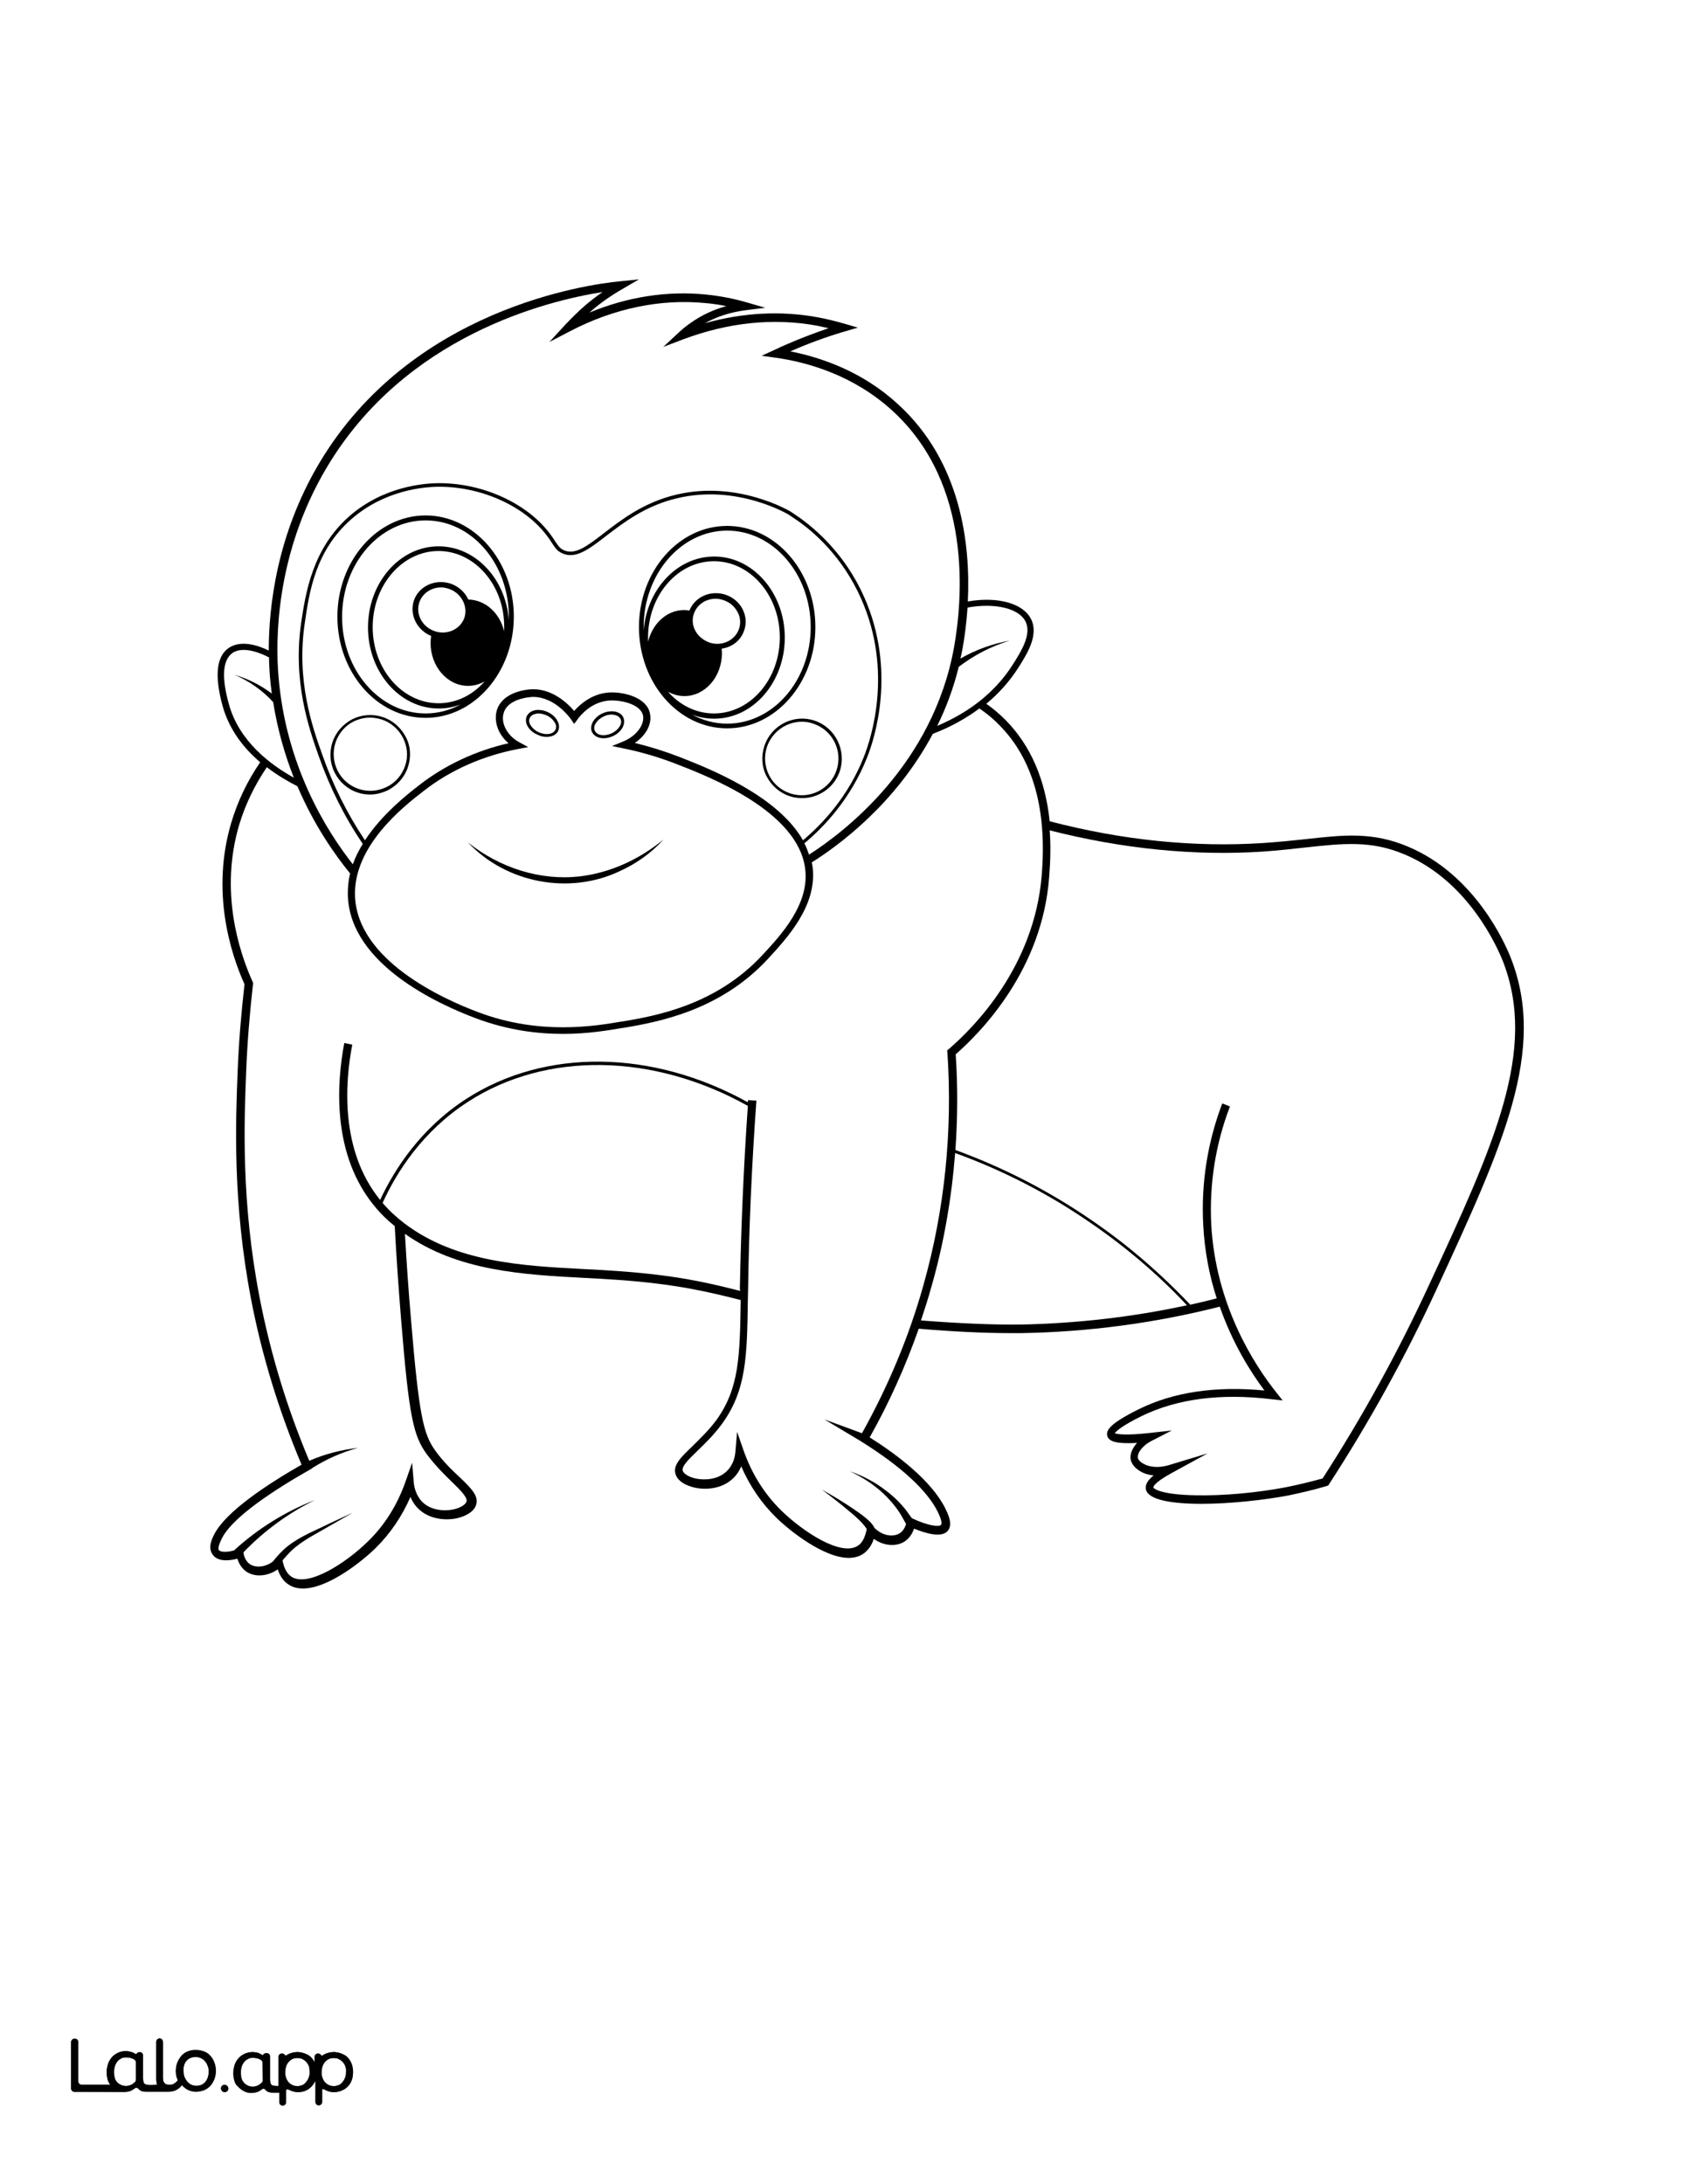 <?xml version="1.0" encoding="utf-8"?>
<!-- Generator: Adobe Illustrator 26.1.0, SVG Export Plug-In . SVG Version: 6.00 Build 0)  -->
<svg version="1.1"  id="Layer_1" data-name="Layer 1" xmlns="http://www.w3.org/2000/svg" xmlns:xlink="http://www.w3.org/1999/xlink" x="0px" y="0px"
	 viewBox="0 0 612 792" style="enable-background:new 0 0 612 792;" xml:space="preserve">
<rect x="0" y="0" width="612" height="792" fill="#808080" stroke="none"/>
<style type="text/css">
	.st0{fill:#FFFFFF;}
	.st1{fill:#010101;}
</style>
<g id="Black">
	<rect x="12.1" y="13" width="591.7" height="769.9"/>
</g>
<g id="Color">
	<path class="st0" d="M128,313.4c0.9-2.6,2.2-5.1,3.6-7.4c-6.7-9.9-12-20.6-16-31.9c-3.6-10.2-9.5-27.2-6.3-48.6
		c1.6-10.5,4-26.4,17.3-38.2c12.4-10.9,27.1-12.1,32.8-12.1l0,0c16.3,0,32.7,7.7,40.8,19.3c0.5,0.7,0.9,1.3,1.2,1.8
		c1.1,1.6,1.6,2.4,2.9,3.1c4.2,2.1,8.6-1.3,14.7-6c6.5-5,14.5-11.2,26.2-14c22.4-5.4,41.4,6,41.6,6.1c1.5,1,3.1,2.1,3.1,2.1
		c5.8,4.1,16.7,13.3,23.6,28.9c11.8,26.6,3.8,51.4,1,58.3c-5.9,14.8-15.4,24.9-22.7,31c0.7,1.3,1.2,2.7,1.7,4.1
		c12.8-8.2,44.9-32.6,52.6-75.2c3-16.9,7-59-22.4-85.8c-14.1-12.9-30.9-17.6-42.4-19.2l-5-0.7l4.6-2.1c1.7-0.8,3.4-1.6,5.1-2.3
		c4.8-2.1,9.7-3.9,14.6-5.6c-1.4-0.3-2.8-0.6-4.2-0.9c-15.8-2.9-32.2-1.2-48.7,5l-7.1,2.7l5.6-5.2c1.3-1.2,2.7-2.4,4.2-3.4
		c3.9-2.8,8.3-4.9,13.1-6.2c-2.5-0.5-5.1-0.9-7.6-1.1c-16.2-1.6-33.1,1.9-48.9,10.1l-7.7,4l5.9-6.4c2.2-2.3,4.5-4.6,6.9-6.7
		c2.1-1.8,4.3-3.5,6.5-5c-20.4,3.2-71.6,15.9-100,63.5c-18.9,31.7-18.6,63.4-17.6,75.5C103.6,277.6,118.4,301.2,128,313.4z"/>
	<path class="st0" d="M159.1,199.8c-13.2,0-23.9,12.4-23.9,27.6s10.7,27.6,23.9,27.6c6.5,0,12.4-3,16.7-7.9c-1.8,1-3.8,1.6-6,1.6
		c-7.5,0-13.6-7-13.6-15.6c0-0.8,0.1-1.7,0.2-2.5c-5.1-2.1-7.9-7.6-6.3-12.7c1.7-5.3,7.7-8.1,13.3-6.3c3,1,5.3,3.2,6.5,5.8
		c6.2,0.1,11.4,4.9,13,11.5c0-0.5,0-1,0-1.6C183,212.2,172.2,199.8,159.1,199.8z"/>
	<path class="st0" d="M347.8,241.8c-1.9,7.8-4.6,14.9-7.8,21.4c12.1-5.1,21.3-12.6,27.4-22.2c2.9-4.6,6.9-10.8,4.7-15.5
		c-2.3-4.9-11.1-7-21.1-5.2c-0.4,5.9-1.1,10.9-1.8,14.8c-0.2,1.3-0.5,2.5-0.8,3.7c5.6-3.2,11.7-5.4,17.9-6.5
		C359.6,234.3,353.3,237.6,347.8,241.8z"/>
	<path class="st0" d="M128.8,325.1c1,23.1,31.7,37.1,44.9,42c22.4,8.4,42.4,4.9,51.9,3.3h0.2c11.8-2,33.7-5.8,50.6-23.9
		c6.9-7.4,17.3-18.6,15.7-31.4c-2.5-20.9-34.7-33.4-46.8-38.1c-6.2-2.4-12.6-4.3-19-5.6l-4.3-0.9l4-1.6c5.2-2.1,7.8-6.4,7.3-9.3
		c-0.7-4.1-7.5-5.8-12.1-5.6c-6.6,0.4-10.7,5.4-11.8,7l-1.1,1.5l-1.1-1.6c-0.2-0.3-5.7-8.2-13.8-8.2c-0.4,0-0.8,0-1.2,0.1
		c-1.4,0.1-8.2,1-9.5,5.8c-1.1,3.7,1.4,8.2,5.6,10.5l3.3,1.8l-3.7,0.7c-12.6,2.4-24.5,7.6-34.2,15.2
		C146.7,292.2,128,306.7,128.8,325.1z M215.1,261.7c0.7-1.2,1.9-2.3,3.4-3s3.1-0.9,4.5-0.7c1.5,0.3,2.6,1,3.1,2.1s0.4,2.5-0.3,3.8
		c-0.7,1.2-1.9,2.3-3.4,3c-1.1,0.5-2.3,0.8-3.4,0.8c-1.9,0-3.5-0.8-4.2-2.2C214.2,264.3,214.4,263,215.1,261.7z M191.5,263.5
		c-0.8-1.3-0.9-2.6-0.4-3.8c0.5-1.1,1.6-1.9,3.1-2.2c1.4-0.2,3,0,4.5,0.7s2.7,1.7,3.4,3c0.8,1.3,0.9,2.6,0.4,3.8
		c-0.7,1.5-2.3,2.2-4.2,2.2c-1.1,0-2.2-0.2-3.3-0.8C193.5,265.8,192.3,264.8,191.5,263.5z M210.2,317.8c11.2-1.3,21.8-6.2,30.5-13.4
		c-4.4,4.9-9.9,8.8-15.9,11.5c-18.3,8.7-41.2,4.3-55-10.4C181.2,314.6,195.8,319.4,210.2,317.8z"/>
	<path class="st0" d="M111.3,747.9c-0.4-0.5-0.8-0.9-1.4-1.2c-0.2-0.1-0.4-0.2-0.6-0.3c-0.4-0.1-0.7-0.2-1.1-0.2
		c-0.8,0-1.5,0.1-2.1,0.3c-0.5,0.2-0.9,0.5-1.3,0.9c-0.8,0.9-1.3,2.1-1.4,3.6c0,0.7,0,1.4,0.2,2s0.5,1.2,0.8,1.7
		c0.4,0.5,0.8,0.9,1.4,1.2c0.5,0.3,1.2,0.5,1.8,0.5c0.6,0.1,1.3-0.1,1.9-0.3s1-0.5,1.4-1s0.8-1,1-1.6c0.3-0.7,0.4-1.4,0.4-2.1
		c0-0.7-0.1-1.3-0.2-2C112,749,111.7,748.4,111.3,747.9z"/>
	<path class="st0" d="M94.8,747c-0.4-0.2-0.7-0.4-1.1-0.5c-0.6-0.2-1.3-0.3-1.9-0.3s-1.3,0.1-1.8,0.4c-0.6,0.3-1,0.6-1.4,1.1
		s-0.7,1.1-0.9,1.7c-0.2,0.7-0.3,1.4-0.3,2.2c0,0.7,0.1,1.5,0.3,2.2c0.2,0.6,0.5,1,0.9,1.5s0.9,0.7,1.4,1c0.6,0.3,1.3,0.4,1.9,0.4
		c0.7,0,1.3-0.2,2-0.5c0.5-0.3,0.9-0.6,1.3-1c0.2-0.2,0.3-0.5,0.3-0.8v-6.3C95.4,747.6,95.2,747.2,94.8,747z"/>
	<path class="st0" d="M346.7,382.3c0.8,11.6,0.7,23.2-0.1,34.7c17.6,6.4,34.2,15,49.6,25.6c12.9,8.8,24.8,19.1,35.6,30.5
		c3.2-0.7,6.4-1.5,9.6-2.3c-2.6-8-4.4-16.9-4.9-26.7c-0.8-14.9,1.5-29.7,6.9-44l2.8,1.1c-5.3,13.8-7.5,28.2-6.8,42.7
		c1.6,29.3,15.5,50.8,23.6,61l2.3,2.9l-3.7-0.4c-18.7-2.3-34.6-0.2-47.5,6.1c-7.3,3.6-9.2,5.5-9.7,6.2c0.8,0.3,3.6,0.9,12.7-0.1
		l8-0.9l-7.2,3.7c-3.6,1.8-5.4,4.6-5.1,6.2c0.1,0.7,0.8,1.5,1.9,2.1c2.4,1.4,5.8,1.6,9.2,0.6l14.2-4.3l-13,7.1
		c-6.8,3.7-6.7,5.2-6.7,5.2c0.1,0.6,3.1,2.7,15.5,2.9c9.9,0.2,22-0.9,32.5-2.9c4.5-0.9,9-2,13.4-3.2c14.4-22.3,27.3-45.7,38.4-69.7
		c23.9-51.5,39.6-85.5,27-117.9c-1.9-4.7-12.3-28.9-35.7-38.7c-12.1-5.1-22.1-4-35.9-2.5c-4.6,0.5-9.8,1.1-15.6,1.5
		c-24.9,1.6-50.8-1-77.2-7.7c0.4,5.3,0.3,11-0.2,17C378.1,351.3,356.5,373.7,346.7,382.3z"/>
	<path class="st0" d="M268.4,467.2c0.4-20.9,1.3-43.2,2.9-66.2c-34.4-19.2-73.2-19.8-101.5-1.5c-16.4,10.6-25.9,25.4-31,36.7
		l0.1,0.1c2.2,2.6,4.7,4.9,7.8,7.3c18.6,14.1,42.5,15.4,65.6,16.6c3.9,0.2,7.9,0.4,11.9,0.7c21,1.5,32.6,4.2,44.3,7.2L268.4,467.2z"
		/>
	<path class="st0" d="M124.5,747.9c-0.4-0.5-0.8-0.9-1.4-1.2c-0.2-0.1-0.4-0.2-0.6-0.3c-0.4-0.1-0.7-0.2-1.1-0.2
		c-0.8,0-1.5,0.1-2.1,0.3c-0.5,0.2-0.9,0.5-1.3,0.9c-0.8,0.9-1.3,2.1-1.4,3.6c0,0.7,0,1.4,0.2,2s0.5,1.2,0.8,1.7
		c0.4,0.5,0.8,0.9,1.4,1.2c0.5,0.3,1.2,0.5,1.8,0.5c0.6,0.1,1.3-0.1,1.9-0.3s1-0.5,1.4-1s0.8-1,1-1.6c0.3-0.7,0.4-1.4,0.4-2.1
		c0.1-0.7,0-1.3-0.2-2C125.2,749,124.9,748.4,124.5,747.9z"/>
	<path class="st0" d="M395.6,443.4c-15.2-10.5-31.7-19-49.1-25.3c-1.3,16.5-4.1,32.9-8.7,48.8c-1.1,4-2.4,8-3.7,11.9
		c14.1,1.1,26.5,1.6,36,1.5c20.3-0.4,40.6-2.7,60.5-7C420.1,462.1,408.3,452.1,395.6,443.4z"/>
	<path class="st0" d="M99.1,254.6c-3.8-4.2-8.6-7.6-14-9.9c4.8,1.4,9.4,3.7,13.5,6.8c-0.3-2.1-0.5-4.3-0.7-6.4
		c-0.1-1.8-0.3-4.1-0.3-6.7c-2.4-1.3-9.3-4.4-13.3-1.6c-3.5,2.5-4,8.7-1.3,18.4c3.7,13.7,15.3,22.2,23.6,26.8
		C103.4,273.9,100.7,264.7,99.1,254.6z"/>
	<path class="st0" d="M67.8,754.8c0.4,0.5,0.9,0.9,1.5,1.2s1.2,0.4,1.9,0.4c0.7,0,1.3-0.1,1.9-0.4c0.6-0.2,1-0.6,1.4-1.1
		s0.7-1.1,0.9-1.7c0.2-0.7,0.3-1.4,0.3-2.1c0-0.7-0.1-1.4-0.4-2c-0.2-0.6-0.5-1.2-1-1.7c-0.4-0.5-0.9-0.9-1.5-1.1
		c-0.6-0.3-1.2-0.4-1.8-0.4c-1.5,0-2.6,0.5-3.4,1.4s-1.2,2.2-1.2,3.8c0,0.7,0.1,1.4,0.3,2.1C67,753.7,67.4,754.3,67.8,754.8z"/>
	<path class="st0" d="M230.3,269.4c5.4,1.3,10.8,3,16,5c10.5,4.1,35.7,13.9,45,30.3c7.1-6,16.4-15.8,22.1-30.3
		c2.7-6.8,10.6-31.2-1-57.3c-6.8-15.4-17.4-24.4-23.2-28.4c0,0-1.6-1.1-3.1-2.1c-0.2-0.1-18.7-11.2-40.6-5.9
		c-11.4,2.7-19.3,8.8-25.7,13.7c-6.2,4.8-11.2,8.6-16.1,6.1c-1.7-0.8-2.3-1.9-3.4-3.5c-0.3-0.5-0.7-1.1-1.2-1.8
		c-7.8-11.2-23.8-18.7-39.7-18.7l0,0c-5.6,0-19.9,1.2-32,11.8c-13,11.4-15.2,26.4-16.8,37.4c-3.2,21,2.7,37.9,6.3,47.9
		c3.8,10.9,9,21.4,15.5,31.1c6.2-9.5,15.3-16.6,19.8-20.1c9.3-7.2,20.4-12.4,32.3-15.1c-3.7-3.1-5.4-7.7-4.3-11.8
		c1.8-6.3,9.5-7.5,11.8-7.7c8-0.8,14,5.1,16.3,7.8c2.1-2.4,6.4-6.3,12.7-6.7c5.5-0.3,13.8,1.9,14.8,7.7
		C236.6,262.6,234.3,266.7,230.3,269.4z M148,278.1c-1.2,3.7-3.8,6.6-7.2,8.4c-2.1,1-4.3,1.6-6.5,1.6c-1.5,0-3-0.2-4.5-0.7
		c-7.6-2.5-11.7-10.7-9.2-18.2c1.2-3.7,3.8-6.6,7.2-8.4c3.4-1.7,7.4-2,11-0.8c3.7,1.2,6.6,3.8,8.4,7.2S149.2,274.4,148,278.1z
		 M154.4,260.3c-17.7,0-32-16.5-32-36.7s14.4-36.7,32-36.7s32,16.5,32,36.7S172,260.3,154.4,260.3z M304.7,279.5L304.7,279.5
		c-2,6.1-7.7,9.9-13.7,9.9c-1.5,0-3-0.2-4.5-0.7c-3.7-1.2-6.6-3.8-8.4-7.2s-2-7.4-0.8-11c2.5-7.6,10.7-11.7,18.2-9.2
		C303,263.8,307.1,272,304.7,279.5z M231.8,227.4c0-20.3,14.4-36.7,32-36.7s32,16.5,32,36.7s-14.4,36.7-32,36.7
		S231.8,247.7,231.8,227.4z"/>
	<path class="st0" d="M42.5,755c0.4,0.5,0.9,0.7,1.4,1c0.6,0.3,1.3,0.4,1.9,0.4c0.7,0,1.3-0.2,2-0.5c0.5-0.3,0.9-0.6,1.3-1
		c0.2-0.2,0.3-0.5,0.3-0.8l0,0v-6.3c0-0.4-0.2-0.8-0.6-1c-0.4-0.2-0.7-0.4-1.1-0.5c-0.6-0.2-1.3-0.3-1.9-0.3c-0.6,0-1.3,0.1-1.8,0.4
		c-0.6,0.3-1,0.6-1.4,1.1s-0.7,1.1-0.9,1.7c-0.2,0.7-0.3,1.4-0.3,2.2c0,0.7,0.1,1.5,0.3,2.2C41.8,754.1,42.1,754.5,42.5,755z"/>
	<path class="st0" d="M84.9,562.2c8.6-7.9,18.6-14.1,29.4-18.3c-9.8,4.8-18.6,11.3-26,19l0,0c0.1,0.9,0.6,3.1,2.4,4.3
		c2,1.3,5.4,1.2,8.3-1c1.6-2,3.3-3.9,5.3-5.5c2.4-1.9,5.1-3.4,7.7-4.7c2.7-1.3,5.4-2.5,8-3.8l8-3.7l-7.7,4.4
		c-2.6,1.5-5.1,2.9-7.7,4.4c-2.5,1.5-4.9,3.1-7,5.1c-1.1,1.1-2.1,2.2-3.1,3.4l0,0c0.5,2.8,1.6,4.8,3.2,5.9c6,4,19.9-5,27.8-12.8
		c6.1-5.9,10.7-13.3,13.7-21.9l2.3-6.6l0.6,7c0.1,1.7,0.8,5,3.3,7.4c3.2,3,8.1,3.2,11.2,2.5c2.7-0.6,4.2-1.8,4.6-2.7
		c0.6-1.5-2.1-4.2-5.3-7.3c-2.7-2.6-6-5.9-9-9.9c-4.9-6.7-6.5-13.2-9.4-49.1c-0.9-11.1-1.7-22.4-2.3-33.7c-2.6-2.1-4.9-4.3-6.8-6.6
		c-16.3-19.1-14.2-45.6-11.5-59.8l2.9,0.6c-2.6,13.4-4.6,38.2,10.1,56.3c5.3-11.3,14.8-26,31.2-36.6c28.6-18.5,67.6-18,102.2,1.2
		c0-0.3,0-0.6,0.1-0.8l3,0.2c-1.7,23.7-2.7,46.6-3,68l-0.1,4.4c-0.3,20.3-0.5,32.5-9.3,44.7c-3,4.1-6.3,7.3-9,9.9
		c-3.2,3.1-5.9,5.7-5.3,7.3c0.4,0.9,1.9,2.1,4.6,2.7c3.2,0.7,8,0.5,11.2-2.5c2.6-2.4,3.2-5.6,3.3-7.4l0.6-7l2.3,6.6
		c3,8.6,7.6,15.9,13.7,21.9c7.9,7.7,21.7,16.8,27.8,12.8c1.6-1,2.6-3,3.2-5.9v-0.1v-0.1c-0.4-0.7-1.1-1.5-1.7-2.2
		c-1.4-1.5-3-2.9-4.6-4.2c-3.2-2.7-6.5-5.3-9.9-7.8c3.7,2,7.3,4.2,10.9,6.6c1.8,1.2,3.5,2.4,5.2,3.8c0.8,0.7,1.7,1.5,2.4,2.5
		c0.2,0.3,0.4,0.6,0.5,0.9c3.1,3.1,7.1,3.4,9.3,1.9c1.3-0.9,1.9-2.3,2.2-3.3c-1.1-1.9-2.1-3.9-3.4-5.6c-1.4-1.9-3-3.7-4.8-5.4
		c-3.5-3.3-7.7-6-12.2-8.1c4.7,1.6,9.1,3.9,13.1,7c2,1.5,3.9,3.2,5.6,5.1c1.4,1.5,2.5,3.1,3.7,4.8l0.3,0.2c5.5,2.6,9.7,3.2,10.4,2.3
		c0.3-0.3,0.4-1.4-1.3-4.9c-3.9-7.7-13.4-16.4-27.5-25.2l-0.3-0.2l-13.2-7.9l13.6,5c9.5-17,17.1-35.1,22.3-53.7
		c7.7-27.3,10.6-55.7,8.7-84.3l-0.1-0.8l0.6-0.5c9.2-7.9,31-29.9,33.7-62.9c2-23.8-3.1-42.1-15.2-54.4c-2.2-2.3-4.7-4.4-7.4-6.2
		c-5,3.7-10.6,6.8-16.9,9.2c-13.6,25.6-34.6,40.8-43.9,46.6c0.1,0.6,0.2,1.2,0.3,1.7c1.7,14-9.2,25.7-16.4,33.5
		c-17.5,18.8-40,22.7-52.1,24.8h-0.2c-4.9,0.8-12.5,2.2-21.8,2.2c-9.2,0-20-1.3-31.5-5.6c-13.7-5.1-45.6-19.6-46.6-44.3
		c-0.1-2.9,0.2-5.7,0.8-8.3c-5.4-6.6-13-17.3-19.1-31.6c-3.2-1.6-7.2-3.9-11.1-6.9c-4.4,6.5-7.8,13.5-10,20.8
		c-7.2,24.2-0.1,46,4.8,56.9l0.2,0.4v0.4c-1.2,10.6-2.1,21.4-2.5,32.1c-0.7,17.5-1.9,46.8,4.9,81.8c3.9,20.1,9.9,39.9,18,59.1
		c5.7-2.5,11.7-4,17.7-4.7c-5.9,1.6-11.5,4.1-16.6,7.3v0.1l-1.2,0.7c-17.3,9.8-28.5,18.5-31.6,24.7c-1.1,2.2-1.5,3.7-1.1,4.3
		C79.8,562.6,81.6,563.1,84.9,562.2z"/>
	<path class="st0" d="M85.5,244.8c0.3,0.1,0.7,0.3,1,0.4C86.2,245.2,85.9,245,85.5,244.8z"/>
	<path class="st0" d="M0,792h612V0H0V792z M81.3,758.6c-0.6-0.1-1-0.5-1.1-1.1c-0.2-0.9,0.6-1.7,1.5-1.5c0.5,0.1,1,0.5,1.1,1.1
		C83,758,82.2,758.7,81.3,758.6z M127.5,754.6c-0.7,1.7-2.1,3-3.9,3.6c-0.9,0.3-1.8,0.4-2.8,0.4c-0.9,0-1.8-0.3-2.6-0.7l-0.8-0.4
		c-0.2-0.1-0.5,0.1-0.5,0.3v4.4c0,0.7-0.6,1.2-1.2,1.2l0,0c-0.7,0-1.2-0.6-1.2-1.2v-7.6c0-0.1-0.1-0.1-0.1,0
		c-0.4,0.8-1.6,2.8-3.8,3.6c-1.2,0.4-2.3,0.4-2.8,0.4c-0.9,0-1.8-0.3-2.6-0.7l-0.7-0.3c-0.3-0.1-0.7,0.1-0.7,0.4v4.3
		c0,0.7-0.6,1.2-1.2,1.2l0,0c-0.7,0-1.2-0.6-1.2-1.2v-3.5H99c-1.3,0-2.3-0.3-2.8-1.1c-0.2-0.3-0.8-0.5-1.2-0.2
		c-0.2,0.1-0.3,0.2-0.4,0.3s-0.3,0.2-0.5,0.3c-0.4,0.2-0.9,0.4-1.4,0.6c-0.5,0.1-1,0.2-1.5,0.2c-0.3,0-0.5,0-0.6,0
		c-2.4-0.2-4-2-4.4-2.4c-0.1-0.1-0.1-0.2-0.2-0.2l0,0c-0.1-0.1-0.2-0.2-0.3-0.3c0-0.1-0.1-0.1-0.1-0.2c0,0,0-0.1-0.1-0.1
		c-0.2-0.3-0.3-0.6-0.4-0.9c-0.3-0.9-0.5-2-0.5-3.1c0-1,0.2-2,0.5-3c0.3-0.9,0.8-1.7,1.4-2.4c1.3-1.4,3.1-2.2,5-2.2
		c0.8,0,1.6,0.2,2.3,0.4c0.4,0.2,0.8,0.3,1.1,0.6c0.2,0.1,0.5,0.1,0.6-0.1l0,0c0.3-0.6,1.3-0.5,1.4-0.5l0,0c0.5,0.1,0.9,0.6,0.9,1.1
		v7.9c0,0.7,0,1.8,0.4,2.3c0.1,0.1,0.1,0.1,0.2,0.2c0.4,0.4,1.6,0.4,2.6,0.4v-10.6c0-0.7,0.6-1.2,1.2-1.2l0,0c0.4,0,0.8,0.2,1,0.6
		c0.1,0.2,0.4,0.3,0.6,0.1c0.5-0.3,1-0.6,1.6-0.8c0.4-0.1,0.7-0.2,1.1-0.3c0,0,0,0,0.1,0c0.5-0.1,1.1-0.1,1.6-0.1
		c0.9,0.1,1.8,0.3,2.7,0.7c0.8,0.4,1.5,0.9,2.1,1.5c0.4,0.5,0.8,1.1,1.1,1.7v-2.2c0-0.7,0.6-1.2,1.2-1.2l0,0c0.4,0,0.8,0.2,1,0.6
		c0.2,0.2,0.5,0.3,0.7,0.1c0.5-0.3,1-0.6,1.6-0.8c0.4-0.1,0.7-0.2,1.1-0.3c0,0,0,0,0.1,0c0.5-0.1,1.1-0.1,1.6-0.1
		c0.9,0.1,1.8,0.3,2.7,0.7c0.8,0.4,1.5,0.9,2.1,1.5c0.6,0.7,1.1,1.5,1.3,2.3c0.3,0.9,0.4,1.9,0.4,3
		C128.1,752.7,127.9,753.7,127.5,754.6z M77.7,556.4c4.2-8.3,19.3-18.2,31.7-25.3c-8.2-19.4-14.4-39.6-18.3-59.9
		c-6.8-35.3-5.6-64.8-4.9-82.4c0.4-10.6,1.3-21.4,2.5-31.9c-5.1-11.3-12.2-33.7-4.8-58.6c2.3-7.7,5.8-15.1,10.5-21.9
		c-5.9-5-11.3-11.8-13.7-20.6c-2.9-10.7-2.2-17.7,2.2-20.8c4.6-3.2,11.2-0.8,14.6,0.9c0-15.7,2.8-41.9,18.4-68.1
		c33.2-55.6,96.6-64.6,109-65.8l6.9-0.7l-6,3.5c-4.2,2.4-8.2,5.2-11.8,8.4c-0.1,0.1-0.2,0.2-0.3,0.2c13.9-5.8,28.4-8,42.4-6.6
		c4.9,0.5,9.8,1.4,14.6,2.8l6.9,2l-7.2,0.9c-5.4,0.7-10.3,2.3-14.7,4.7c14-3.9,27.8-4.6,41.2-2.1c3.2,0.6,6.4,1.4,9.5,2.3l4.8,1.4
		l-4.8,1.4c-6.5,1.9-13,4.3-19.2,7c-0.2,0.1-0.3,0.1-0.5,0.2c11.5,2.3,26.3,7.4,39.1,19.2c22.9,20.9,26.3,50.7,25.3,71.5
		c10.9-1.9,20.2,0.7,23,6.5s-1.6,12.7-4.8,17.7c-3.1,4.8-6.9,9.1-11.5,12.9c2.6,1.8,4.9,3.8,7.1,6c9,9.2,14.3,21.4,15.9,36.6
		c26.4,6.9,52.4,9.5,77.3,7.9c5.7-0.4,10.9-0.9,15.4-1.4c14.2-1.6,24.5-2.7,37.3,2.7c24.5,10.3,35.4,35.5,37.3,40.4
		c13.1,33.5-2.9,68-27,120.2c-11.2,24.3-24.3,48-38.9,70.5l-0.3,0.5l-0.5,0.2c-4.6,1.4-9.4,2.5-14.2,3.5c-8.5,1.6-20.9,3-31.3,3
		c-10.7,0-19.5-1.4-20.2-5.3c-0.3-1.6,0.6-3.2,2.8-5c-1.9-0.2-3.6-0.7-5-1.6c-1.8-1.1-2.9-2.5-3.3-4c-0.4-2,0.5-4.2,2.3-6.2
		c-8.6,0.5-10.3-0.9-10.8-2.5c-0.5-1.9,0.5-4.3,11.4-9.7c12.5-6.2,27.9-8.5,45.6-6.8c-5.1-6.8-11.6-17.2-16.2-30.4
		c-23.6,6-47.9,9.2-72.1,9.6c-1.2,0-2.4,0-3.6,0c-9.2,0-20.7-0.5-33.5-1.6c-4.8,13.6-10.7,26.8-17.8,39.4
		c10,6.3,22.4,15.7,27.4,25.7c0.9,1.9,2.9,5.7,1,8.1c-2.2,2.8-8.1,1-12.3-0.7c-0.5,1.4-1.4,3.2-3.2,4.5c-3.2,2.2-7.8,1.8-11.4-0.8
		c-0.8,2.4-2.1,4.2-3.8,5.4c-1.5,1-3.3,1.5-5.3,1.5c-9.1,0-21.5-9.9-26.3-14.6c-5.3-5.2-9.6-11.4-12.7-18.6
		c-0.6,1.5-1.6,3.1-3.1,4.5c-4.1,3.8-9.9,4.1-13.9,3.2c-3.4-0.8-5.9-2.4-6.7-4.5c-1.4-3.4,1.7-6.4,6-10.5c2.7-2.7,5.9-5.7,8.7-9.5
		c8.3-11.5,8.5-23.3,8.8-43v-0.5c-11.9-3-23.4-5.8-44.5-7.3c-3.9-0.3-7.9-0.5-11.8-0.7c-22.8-1.2-46.4-2.5-65.5-16
		c0.6,10.4,1.3,20.8,2.2,31.1c2.9,34.9,4.5,41.5,8.8,47.5c2.8,3.9,5.9,6.9,8.7,9.5c4.3,4.1,7.4,7.1,6,10.5c-0.8,2.1-3.4,3.7-6.7,4.5
		c-4.1,0.9-9.9,0.5-13.9-3.2c-1.5-1.4-2.5-3-3.1-4.5c-3.1,7.1-7.4,13.4-12.7,18.6c-4.8,4.7-17.1,14.6-26.3,14.6
		c-1.9,0-3.7-0.4-5.3-1.5c-1.7-1.1-3-2.9-3.8-5.3l-0.1-0.1c-3.6,2.5-8.2,2.9-11.3,0.8c-1.9-1.3-2.8-3.2-3.3-4.7
		c-4.2,1.1-7.4,0.6-8.8-1.3C75.2,561.3,76.9,558,77.7,556.4z M25.8,740.4c0-0.7,0.6-1.2,1.2-1.2h0.2c0.7,0,1.2,0.6,1.2,1.2v14.3
		c0,0.7,0.6,1.2,1.2,1.2h10.5c-0.4-0.4-0.7-0.9-0.9-1.5c-0.3-0.9-0.5-2-0.5-3.1c0-1,0.2-2,0.5-3c0.3-0.9,0.8-1.7,1.4-2.4
		c1.3-1.4,3.1-2.2,5-2.2c0.8,0,1.6,0.2,2.3,0.4c0.4,0.2,0.8,0.3,1.1,0.6c0.2,0.1,0.5,0.1,0.6-0.1l0,0c0.3-0.6,1.3-0.5,1.4-0.5
		c0.5,0.1,0.9,0.6,0.9,1.1v7.9c0,0.7,0,1.8,0.4,2.3c0.1,0.1,0.1,0.1,0.2,0.2c0.7,0.6,3.3,0.4,4.2,0.3c0.1,0,0.2,0,0.4,0
		c0-0.1,0-0.1-0.1-0.1c-0.2-0.6-0.3-1.3-0.3-2.2v-13.3c0-0.7,0.6-1.2,1.2-1.2l0,0c0.7,0,1.2,0.6,1.2,1.2v13c0,1,0.2,1.6,0.6,2
		c0.4,0.5,1,0.6,1.8,0.6c0.3,0,0.7,0,1-0.1c0.9-0.3,1.8-1.1,2-1.6c0,0-0.2-0.5-0.3-0.8c-0.3-0.9-0.4-1.5-0.4-2.6
		c0-1.2,0.2-2.2,0.6-3.1c0.4-0.9,0.9-1.7,1.5-2.4c0.7-0.7,1.4-1.2,2.3-1.5c0.9-0.4,1.9-0.5,2.9-0.5s1.9,0.2,2.8,0.5s1.7,0.8,2.3,1.5
		c0.7,0.7,1.2,1.5,1.5,2.4c0.4,0.9,0.6,2,0.6,3.1s-0.2,2.2-0.6,3.1c-0.7,1.8-2,3.2-3.8,3.9c-0.9,0.4-1.9,0.5-2.8,0.5
		c-1,0-1.9-0.2-2.8-0.6c-0.7-0.3-1.9-1.2-2.3-1.8c-0.6,1-2.2,2-3.2,2.2c-0.5,0.1-1.1,0.2-1.6,0.2H53c-1.3,0-2.3-0.3-2.8-1.1
		c-0.2-0.3-0.8-0.5-1.2-0.2c-0.2,0.1-0.3,0.2-0.4,0.3c-0.1,0.1-0.3,0.2-0.5,0.3c-0.4,0.2-0.9,0.4-1.4,0.6c-0.5,0.1-1,0.2-1.5,0.2
		L27,758.5c-0.7,0-1.2-0.6-1.2-1.2V740.4z"/>
	<path class="st0" d="M154.4,188.7c-16.7,0-30.3,15.7-30.3,35s13.6,35,30.3,35c4.6,0,8.9-1.2,12.8-3.3c-2.6,1-5.3,1.5-8.1,1.5
		c-14.1,0-25.6-13.2-25.6-29.4s11.5-29.4,25.6-29.4c13.4,0,24.4,11.8,25.5,26.8c0-0.4,0-0.8,0-1.2
		C184.6,204.3,171.1,188.7,154.4,188.7z"/>
	<path class="st0" d="M250.1,221.4c0.9-2.3,2.7-4.2,5-5.3c2.5-1.2,5.4-1.3,8-0.5c2.7,0.9,4.9,2.7,6.2,5.1c1.3,2.5,1.6,5.2,0.7,7.8
		c-1.2,3.7-4.4,6.2-8.2,6.7c0,0.5,0.1,1,0.1,1.6c0,8.6-6.1,15.6-13.6,15.6c-2.2,0-4.2-0.6-6-1.6c4.3,4.9,10.2,7.9,16.7,7.9
		c13.2,0,23.9-12.4,23.9-27.6s-10.7-27.6-23.9-27.6c-13.2,0-23.9,12.4-23.9,27.6c0,0.5,0,1,0,1.6c1.6-6.6,6.8-11.5,13.1-11.5
		C249,221.2,249.5,221.3,250.1,221.4z"/>
	<path class="st0" d="M259.1,201.8c14.1,0,25.6,13.2,25.6,29.4s-11.5,29.4-25.6,29.4c-2.8,0-5.6-0.5-8.1-1.5
		c3.9,2.1,8.2,3.3,12.8,3.3c16.7,0,30.3-15.7,30.3-35s-13.6-35-30.3-35s-30.3,15.7-30.3,35c0,0.4,0,0.8,0,1.2
		C234.7,213.6,245.7,201.8,259.1,201.8z"/>
	<path class="st1" d="M27,758.5l18.2,0.1c0.5,0,1-0.1,1.5-0.2c0.5-0.1,1-0.3,1.4-0.6c0.2-0.1,0.3-0.2,0.5-0.3
		c0.1-0.1,0.3-0.2,0.4-0.3c0.3-0.3,0.9-0.1,1.2,0.2c0.6,0.8,1.5,1.1,2.8,1.1h8.2c0.5,0,1.1-0.1,1.6-0.2c1-0.2,2.6-1.2,3.2-2.2
		c0.4,0.6,1.6,1.5,2.3,1.8c0.9,0.4,1.8,0.6,2.8,0.6s1.9-0.2,2.8-0.5c1.8-0.7,3.1-2.1,3.8-3.9c0.4-0.9,0.6-2,0.6-3.1
		c0-1.2-0.2-2.2-0.6-3.1c-0.3-0.9-0.9-1.7-1.5-2.4c-0.7-0.7-1.4-1.2-2.3-1.5c-0.9-0.4-1.8-0.5-2.8-0.5s-1.9,0.2-2.9,0.5
		c-0.9,0.3-1.6,0.8-2.3,1.5c-0.6,0.6-1.1,1.4-1.5,2.4c-0.4,0.9-0.6,2-0.6,3.1s0.1,1.7,0.4,2.6c0.1,0.2,0.3,0.7,0.3,0.8
		c-0.2,0.6-1.1,1.4-2,1.6c-0.3,0.1-0.7,0.1-1,0.1c-0.7,0-1.4-0.1-1.8-0.6c-0.4-0.5-0.6-1-0.6-2v-13c0-0.7-0.6-1.2-1.2-1.2l0,0
		c-0.7,0-1.2,0.6-1.2,1.2v13.3c0,0.9,0.1,1.6,0.3,2.2c0,0.1,0,0.1,0.1,0.1c-0.1,0-0.2,0-0.4,0c-1,0.1-3.5,0.3-4.2-0.3
		c-0.1-0.1-0.1-0.1-0.2-0.2c-0.4-0.5-0.4-1.7-0.4-2.3v-7.9c0-0.5-0.4-1-0.9-1.1c-0.1,0-1-0.1-1.4,0.5l0,0c-0.1,0.2-0.4,0.3-0.6,0.1
		c-0.4-0.2-0.7-0.4-1.1-0.6c-0.7-0.3-1.4-0.4-2.3-0.4c-1.9,0-3.7,0.8-5,2.2c-0.6,0.7-1.1,1.5-1.4,2.4c-0.3,1-0.5,2-0.5,3
		c0,1.1,0.2,2.2,0.5,3.1c0.2,0.5,0.5,1,0.9,1.5H29.6c-0.7,0-1.2-0.6-1.2-1.2v-14.3c0-0.7-0.6-1.2-1.2-1.2H27c-0.7,0-1.2,0.6-1.2,1.2
		v16.8C25.8,757.9,26.3,758.5,27,758.5z M67.7,747.2c0.8-1,2-1.4,3.4-1.4c0.6,0,1.3,0.2,1.8,0.4c0.6,0.3,1.1,0.7,1.5,1.1
		c0.4,0.5,0.8,1.1,1,1.7c0.2,0.7,0.4,1.3,0.4,2s-0.1,1.4-0.3,2.1c-0.2,0.6-0.5,1.2-0.9,1.7s-0.9,0.8-1.4,1.1
		c-0.6,0.3-1.3,0.4-1.9,0.4s-1.3-0.1-1.9-0.4c-0.6-0.3-1.1-0.7-1.5-1.2s-0.7-1.1-1-1.7c-0.2-0.7-0.3-1.4-0.3-2.1
		C66.5,749.4,66.9,748.1,67.7,747.2z M41.6,749.2c0.2-0.6,0.5-1.2,0.9-1.7s0.9-0.8,1.4-1.1c0.6-0.3,1.2-0.4,1.8-0.4s1.3,0.1,1.9,0.3
		c0.4,0.1,0.8,0.3,1.1,0.5s0.6,0.6,0.6,1v6.3l0,0c0,0.3-0.1,0.6-0.3,0.8c-0.4,0.4-0.8,0.7-1.3,1c-0.6,0.3-1.3,0.5-2,0.5
		s-1.4-0.1-1.9-0.4c-0.5-0.3-1-0.5-1.4-1s-0.7-0.9-0.9-1.5c-0.2-0.7-0.3-1.4-0.3-2.2C41.3,750.6,41.4,749.9,41.6,749.2z"/>
	<path class="st1" d="M126.4,746.3c-0.6-0.7-1.3-1.2-2.1-1.5c-0.8-0.4-1.8-0.6-2.7-0.7c-0.5,0-1.1,0-1.6,0.1c0,0,0,0-0.1,0
		c-0.4,0.1-0.8,0.2-1.1,0.3c-0.6,0.2-1.1,0.4-1.6,0.8c-0.2,0.2-0.5,0.1-0.7-0.1c-0.2-0.3-0.6-0.6-1-0.6l0,0c-0.7,0-1.2,0.6-1.2,1.2
		v2.2c-0.3-0.6-0.7-1.2-1.1-1.7c-0.6-0.7-1.3-1.2-2.1-1.5c-0.8-0.4-1.8-0.6-2.7-0.7c-0.5,0-1.1,0-1.6,0.1c0,0,0,0-0.1,0
		c-0.4,0.1-0.8,0.2-1.1,0.3c-0.6,0.2-1.1,0.5-1.6,0.8c-0.2,0.1-0.4,0.1-0.6-0.1c-0.2-0.4-0.6-0.6-1-0.6l0,0c-0.7,0-1.2,0.6-1.2,1.2
		v10.6c-1,0-2.2,0-2.6-0.4c-0.1-0.1-0.1-0.1-0.2-0.2c-0.4-0.5-0.4-1.7-0.4-2.3v-7.9c0-0.5-0.4-1-0.9-1.1l0,0c-0.1,0-1-0.1-1.4,0.5
		l0,0c-0.1,0.2-0.4,0.3-0.6,0.1c-0.4-0.2-0.7-0.4-1.1-0.6c-0.7-0.3-1.4-0.4-2.3-0.4c-1.9,0-3.7,0.8-5,2.2c-0.6,0.7-1.1,1.5-1.4,2.4
		c-0.3,1-0.5,2-0.5,3c0,1.1,0.2,2.2,0.5,3.1c0.1,0.3,0.3,0.6,0.4,0.9c0,0,0,0.1,0.1,0.1c0,0.1,0.1,0.1,0.1,0.2
		c0.1,0.1,0.2,0.2,0.3,0.3l0,0c0,0,0.1,0.1,0.2,0.2c0.3,0.4,1.9,2.2,4.4,2.4c0.1,0,0.3,0,0.6,0c0.5,0,1-0.1,1.5-0.2
		c0.5-0.1,1-0.3,1.4-0.6c0.2-0.1,0.3-0.2,0.5-0.3c0.1-0.1,0.3-0.2,0.4-0.3c0.3-0.3,0.9-0.1,1.2,0.2c0.6,0.8,1.5,1.1,2.8,1.1h2.1v3.5
		c0,0.7,0.6,1.2,1.2,1.2l0,0c0.7,0,1.2-0.6,1.2-1.2V758c0-0.3,0.4-0.6,0.7-0.4l0.7,0.3c0.8,0.4,1.7,0.6,2.6,0.7
		c0.4,0,1.6,0.1,2.8-0.4c2.3-0.8,3.4-2.7,3.8-3.6c0-0.1,0.1,0,0.1,0v7.6c0,0.7,0.6,1.2,1.2,1.2l0,0c0.7,0,1.2-0.6,1.2-1.2v-4.4
		c0-0.3,0.3-0.5,0.5-0.3l0.8,0.4c0.8,0.4,1.7,0.6,2.6,0.7c0.9,0.1,1.9-0.1,2.8-0.4c1.7-0.6,3.1-1.9,3.9-3.6c0.4-0.9,0.6-1.9,0.7-3
		c0-1.1-0.1-2.1-0.4-3C127.4,747.8,127,747,126.4,746.3z M95.3,754.3c0,0.3-0.1,0.6-0.3,0.8c-0.4,0.4-0.8,0.7-1.3,1
		c-0.6,0.3-1.3,0.5-2,0.5s-1.4-0.1-1.9-0.4c-0.5-0.3-1-0.5-1.4-1s-0.7-0.9-0.9-1.5c-0.2-0.7-0.3-1.4-0.3-2.2c0-0.7,0.1-1.5,0.3-2.2
		c0.2-0.6,0.5-1.2,0.9-1.7s0.9-0.8,1.4-1.1c0.6-0.3,1.2-0.4,1.8-0.4c0.6,0,1.3,0.1,1.9,0.3c0.4,0.1,0.8,0.3,1.1,0.5
		c0.3,0.2,0.6,0.6,0.6,1L95.3,754.3z M112,753.6c-0.2,0.6-0.5,1.1-1,1.6c-0.4,0.4-0.9,0.8-1.4,1c-0.6,0.2-1.3,0.3-1.9,0.3
		s-1.2-0.2-1.8-0.5c-0.5-0.3-1-0.7-1.4-1.2s-0.7-1.1-0.8-1.7c-0.2-0.7-0.3-1.3-0.2-2c0.1-1.5,0.5-2.7,1.4-3.6
		c0.4-0.4,0.8-0.7,1.3-0.9c0.6-0.3,1.3-0.4,2.1-0.3c0.4,0,0.8,0.1,1.1,0.2c0.2,0.1,0.4,0.2,0.6,0.3c0.5,0.3,1,0.7,1.4,1.2
		s0.7,1.1,0.9,1.7c0.2,0.6,0.3,1.3,0.2,2C112.4,752.3,112.3,753,112,753.6z M125.2,753.6c-0.2,0.6-0.5,1.1-1,1.6
		c-0.4,0.4-0.9,0.8-1.4,1c-0.6,0.2-1.3,0.3-1.9,0.3s-1.2-0.2-1.8-0.5c-0.5-0.3-1-0.7-1.4-1.2s-0.7-1.1-0.8-1.7
		c-0.2-0.7-0.3-1.3-0.2-2c0.1-1.5,0.5-2.7,1.4-3.6c0.4-0.4,0.8-0.7,1.3-0.9c0.6-0.3,1.3-0.4,2.1-0.3c0.4,0,0.8,0.1,1.1,0.2
		c0.2,0.1,0.4,0.2,0.6,0.3c0.5,0.3,1,0.7,1.4,1.2s0.7,1.1,0.9,1.7c0.2,0.6,0.3,1.3,0.2,2C125.6,752.3,125.4,753,125.2,753.6z"/>
	<path class="st1" d="M81.7,756c-0.9-0.1-1.7,0.6-1.5,1.5c0.1,0.5,0.5,1,1.1,1.1c0.9,0.1,1.7-0.6,1.5-1.5
		C82.7,756.5,82.3,756.1,81.7,756z"/>
	<path class="st0" d="M162.8,213.5c-0.9-0.3-1.9-0.5-2.8-0.5c-3.5,0-6.8,2.1-7.9,5.5c-1.4,4.2,1.1,8.9,5.7,10.4
		c4.5,1.5,9.3-0.8,10.7-5C169.8,219.7,167.3,215,162.8,213.5z"/>
	<path class="st0" d="M257.4,233c4.5,1.5,9.3-0.8,10.7-5c0.7-2,0.5-4.3-0.6-6.2c-1.1-2-2.9-3.5-5.1-4.2c-0.9-0.3-1.9-0.5-2.8-0.5
		c-1.3,0-2.5,0.3-3.7,0.8c-2,1-3.5,2.6-4.2,4.7c-0.7,2-0.5,4.3,0.6,6.2C253.4,230.8,255.2,232.2,257.4,233z"/>
	<path class="st0" d="M138.5,260.9c-1.4-0.4-2.8-0.7-4.2-0.7c-2.1,0-4.1,0.5-6,1.4c-3.2,1.6-5.5,4.4-6.6,7.7
		c-1.1,3.4-0.8,7,0.8,10.2c1.6,3.2,4.4,5.5,7.7,6.6c3.4,1.1,7,0.8,10.2-0.8c3.2-1.6,5.5-4.4,6.6-7.7
		C149.3,270.8,145.4,263.2,138.5,260.9z"/>
	<path class="st0" d="M290.9,261.7c-5.6,0-10.8,3.6-12.7,9.2c-1.1,3.4-0.8,7,0.8,10.2s4.4,5.5,7.7,6.6c7,2.3,14.5-1.5,16.8-8.5
		s-1.5-14.5-8.5-16.8C293.7,261.9,292.3,261.7,290.9,261.7z"/>
	<path class="st0" d="M195.4,265.5c2.6,1.2,5.3,0.8,6.1-0.9c0.4-0.8,0.3-1.8-0.3-2.7c-0.6-1-1.6-1.9-2.9-2.5c-1-0.4-2-0.7-2.9-0.7
		c-0.3,0-0.6,0-0.9,0.1c-1.1,0.2-1.9,0.7-2.3,1.5c-0.4,0.8-0.3,1.8,0.3,2.7C193.1,264,194.1,264.9,195.4,265.5z"/>
	<path class="st0" d="M221.9,265.9c1.3-0.6,2.3-1.5,2.9-2.5c0.6-1,0.7-1.9,0.3-2.7c-0.4-0.8-1.2-1.3-2.3-1.5c-0.3,0-0.6-0.1-0.9-0.1
		c-0.9,0-2,0.2-2.9,0.7c-1.3,0.6-2.3,1.5-2.9,2.5c-0.6,1-0.7,1.9-0.3,2.7C216.6,266.7,219.3,267.1,221.9,265.9z"/>
</g>
</svg>
